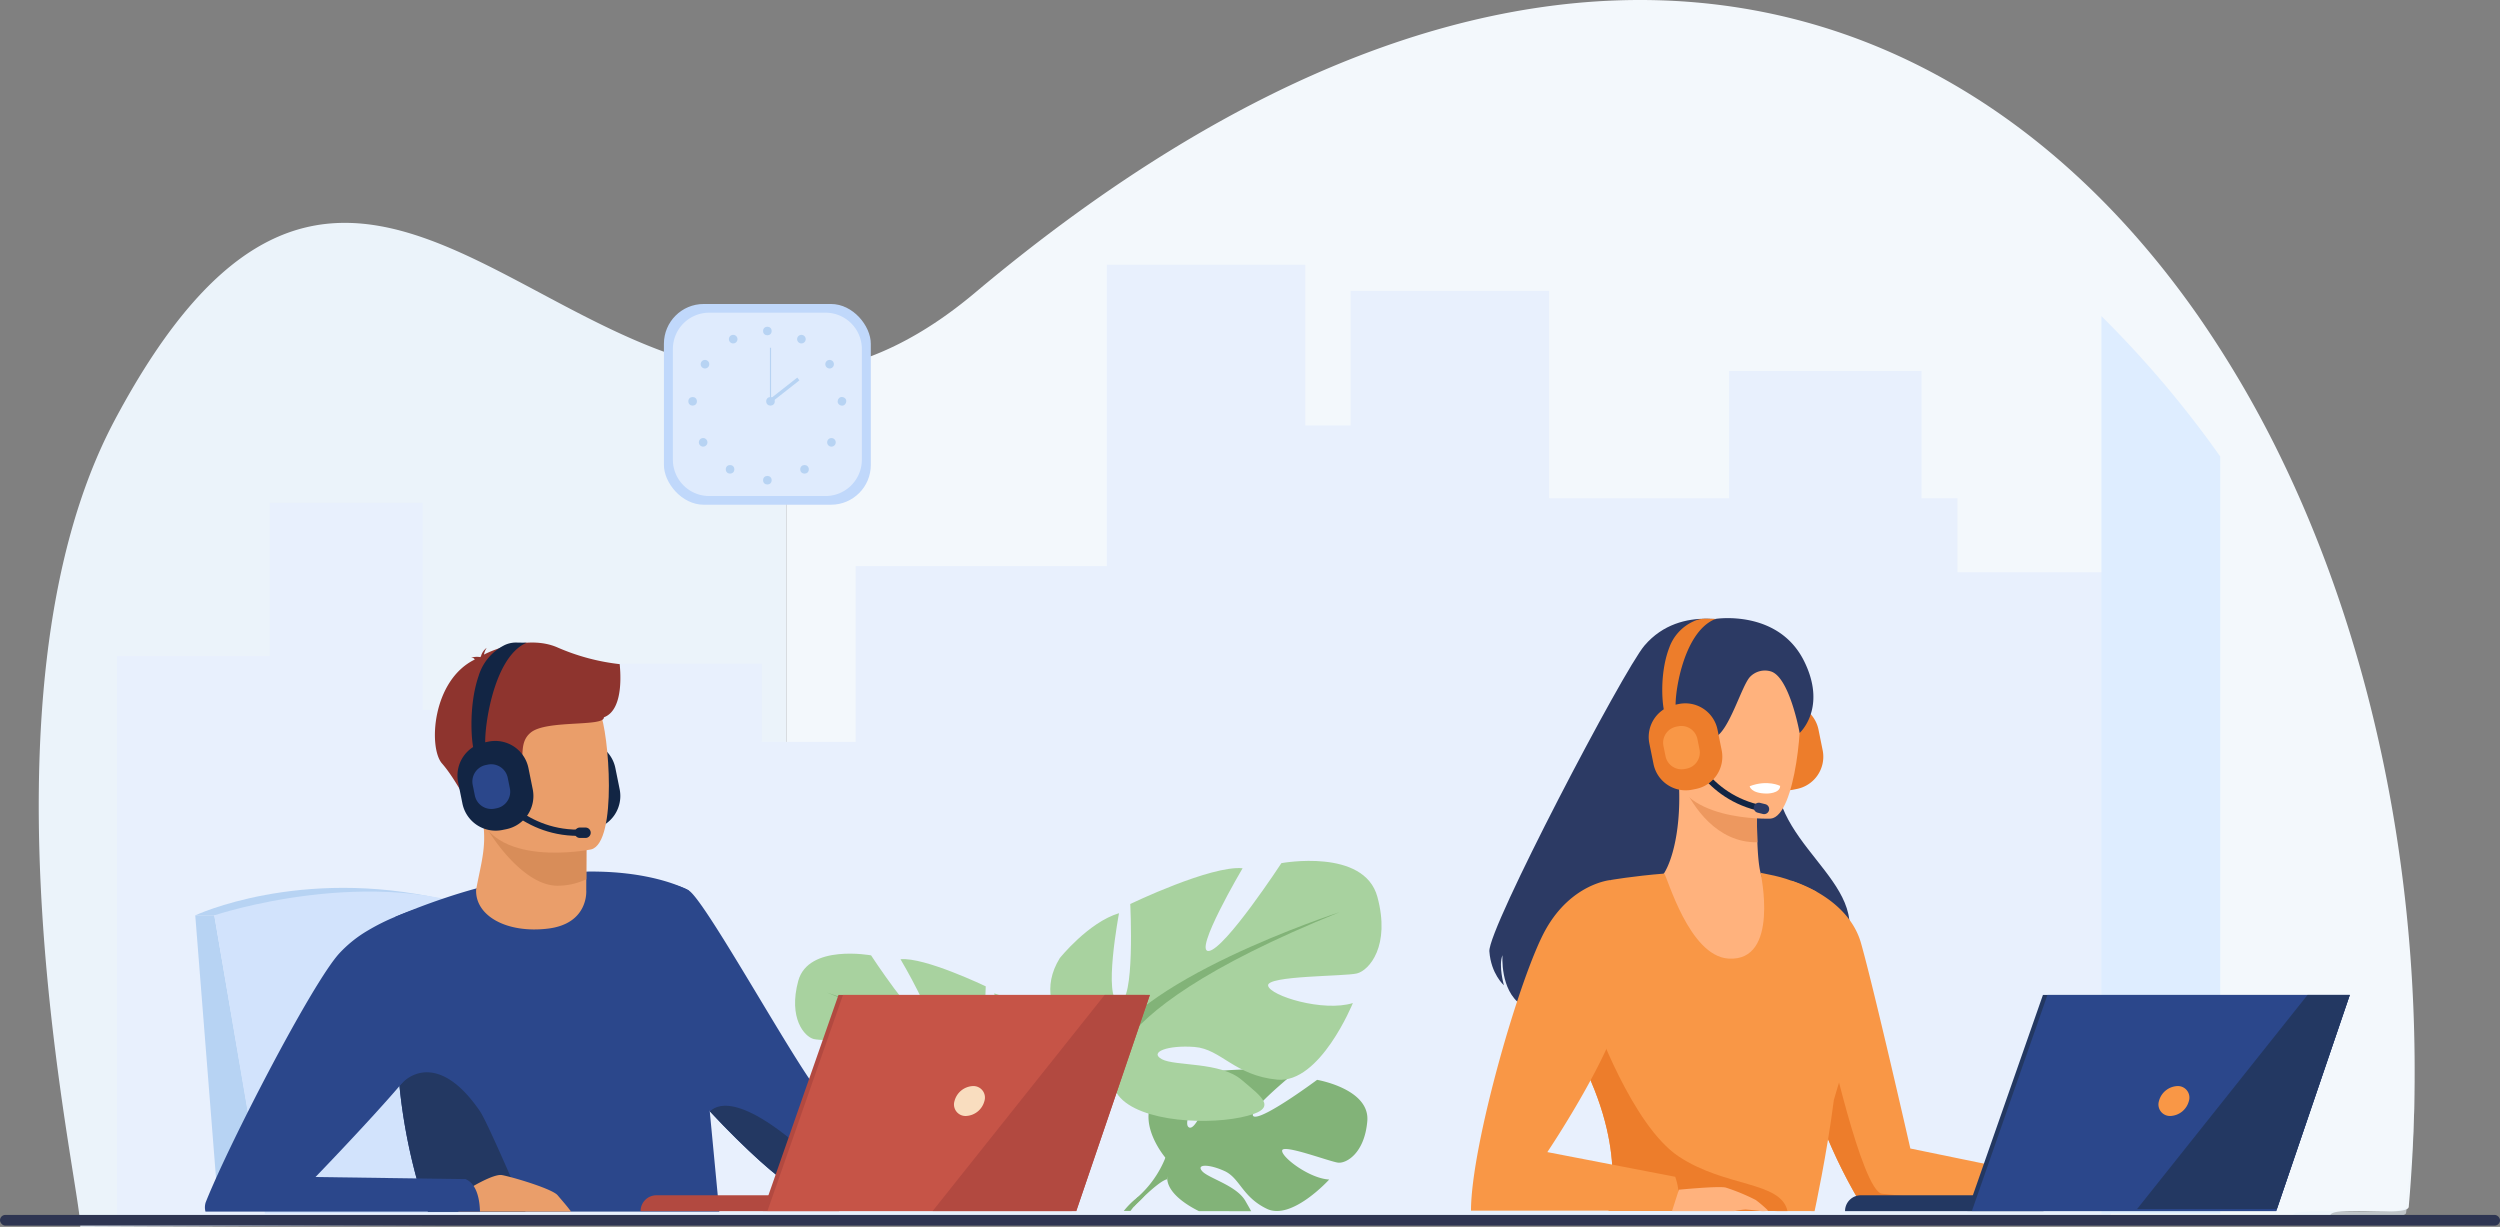 <svg xmlns="http://www.w3.org/2000/svg" width="784" height="384.736" viewBox="0 0 784 384.736">
  <rect x="0" y="0" width="784" height="384.736" fill="#808080" stroke="none"/>
  <g id="Group_662" data-name="Group 662" transform="translate(-1009.93 -451.504)">
    <g id="Group_661" data-name="Group 661" transform="translate(1009.93 451.504)">
      <path id="Path_790" data-name="Path 790" d="M1277.03,686.624V953.062L1055.6,954.189c.556-11.647-35.892-165.262,10.827-253.02,66.3-124.577,122.951-23.831,197.739-15.083A85.1,85.1,0,0,0,1277.03,686.624Z" transform="translate(-1030.434 -569.452)" fill="#ebf3fa"/>
      <path id="Path_791" data-name="Path 791" d="M2181.464,829.96c-.3,3.328-24.287-.537-24.62,2.737l-149.686.752H1672.677V568.675a82.877,82.877,0,0,0,12.866-1.5c14.683-2.9,30.071-10.2,46.385-23.939,168.854-141.753,306.34-103.269,383.537,7.407a333.193,333.193,0,0,1,25.732,44.012C2174.011,661.907,2188.842,745.692,2181.464,829.96Z" transform="translate(-1426.082 -451.504)" fill="#f3f8fc"/>
      <path id="Path_792" data-name="Path 792" d="M1797.6,1355.977a334.262,334.262,0,0,1-2.683,43.8c-.43,3.327-35.157-.537-35.64,2.737l-216.682.751H1058.4v-.214l484.193-1.664,216.682-.752c.482-3.274,35.21.591,35.64-2.737A334.351,334.351,0,0,0,1797.6,1355.977Z" transform="translate(-1040.367 -1019.44)" fill="#ebf3fa" opacity="0.6"/>
      <path id="Path_793" data-name="Path 793" d="M1733.744,771.083V973.568H1108.461v-176.2h47.931V749.279h47.932v64.967h38.8V799.73h67.594v24.541h29.418V769.157h78.746V674.642h62.265v50.409h14.2V682.824h62.265v65.045h56.433V707.953h60.356v39.916h11.254v23.214Z" transform="translate(-1071.799 -591.616)" fill="#e8f0fd"/>
      <g id="Group_643" data-name="Group 643" transform="translate(208.204 95.332)">
        <rect id="Rectangle_335" data-name="Rectangle 335" width="64.884" height="62.948" rx="12.473" fill="#c0d8fb"/>
        <path id="Rectangle_336" data-name="Rectangle 336" d="M11.392,0H47.87A11.393,11.393,0,0,1,59.263,11.393V46.1A11.392,11.392,0,0,1,47.871,57.494H11.392A11.392,11.392,0,0,1,0,46.1V11.392A11.392,11.392,0,0,1,11.392,0Z" transform="translate(2.811 2.727)" fill="#dfebfd"/>
        <g id="Group_639" data-name="Group 639" transform="translate(7.66 7.128)">
          <g id="Group_637" data-name="Group 637" transform="translate(23.438)">
            <circle id="Ellipse_88" data-name="Ellipse 88" cx="1.344" cy="1.344" r="1.344" fill="#b7d3f3"/>
            <path id="Path_794" data-name="Path 794" d="M1681.937,734.424a1.344,1.344,0,1,1,.522,1.828A1.344,1.344,0,0,1,1681.937,734.424Z" transform="translate(-1671.091 -731.181)" fill="#b7d3f3"/>
            <path id="Path_795" data-name="Path 795" d="M1706.155,755.068a1.344,1.344,0,1,1-.4,1.858A1.344,1.344,0,0,1,1706.155,755.068Z" transform="translate(-1686.018 -744.442)" fill="#b7d3f3"/>
            <circle id="Ellipse_89" data-name="Ellipse 89" cx="1.344" cy="1.344" r="1.344" transform="translate(22.984 24.126) rotate(-67.621)" fill="#b7d3f3"/>
            <path id="Path_796" data-name="Path 796" d="M1709.376,821.108a1.344,1.344,0,1,1-1.9,0A1.345,1.345,0,0,1,1709.376,821.108Z" transform="translate(-1686.987 -785.798)" fill="#b7d3f3"/>
            <circle id="Ellipse_90" data-name="Ellipse 90" cx="1.344" cy="1.344" r="1.344" transform="translate(11.655 43.379)" fill="#b7d3f3"/>
            <circle id="Ellipse_91" data-name="Ellipse 91" cx="1.344" cy="1.344" r="1.344" transform="translate(0 46.79)" fill="#b7d3f3"/>
          </g>
          <g id="Group_638" data-name="Group 638" transform="translate(0 2.552)">
            <path id="Path_797" data-name="Path 797" d="M1626.785,734.424a1.344,1.344,0,1,0-.522,1.828A1.344,1.344,0,0,0,1626.785,734.424Z" transform="translate(-1611.547 -733.733)" fill="#b7d3f3"/>
            <path id="Path_798" data-name="Path 798" d="M1602.567,755.068a1.344,1.344,0,1,0,.4,1.858A1.344,1.344,0,0,0,1602.567,755.068Z" transform="translate(-1596.621 -746.995)" fill="#b7d3f3"/>
            <circle id="Ellipse_92" data-name="Ellipse 92" cx="1.344" cy="1.344" r="1.344" transform="translate(0 19.499)" fill="#b7d3f3"/>
            <path id="Path_799" data-name="Path 799" d="M1599.347,821.108a1.344,1.344,0,1,0,1.9,0A1.345,1.345,0,0,0,1599.347,821.108Z" transform="translate(-1595.653 -788.351)" fill="#b7d3f3"/>
            <circle id="Ellipse_93" data-name="Ellipse 93" cx="1.344" cy="1.344" r="1.344" transform="translate(11.74 40.826)" fill="#b7d3f3"/>
          </g>
        </g>
        <g id="Group_642" data-name="Group 642" transform="translate(32.08 13.732)">
          <circle id="Ellipse_94" data-name="Ellipse 94" cx="1.344" cy="1.344" r="1.344" transform="translate(0 15.447)" fill="#b7d3f3"/>
          <g id="Group_640" data-name="Group 640" transform="translate(1.161)">
            <rect id="Rectangle_337" data-name="Rectangle 337" width="0.367" height="16.791" fill="#b7d3f3"/>
          </g>
          <g id="Group_641" data-name="Group 641" transform="translate(0.835 9.346)">
            <rect id="Rectangle_338" data-name="Rectangle 338" width="11.317" height="1.101" transform="translate(0 6.989) rotate(-38.137)" fill="#b7d3f3"/>
          </g>
        </g>
      </g>
      <path id="Path_800" data-name="Path 800" d="M2818.325,761.956v237.4h-37.258V717.938A329.83,329.83,0,0,1,2818.325,761.956Z" transform="translate(-2122.061 -618.803)" fill="#deedff"/>
      <rect id="Rectangle_339" data-name="Rectangle 339" width="784" height="3.364" rx="1.682" transform="translate(0 380.995)" fill="#2e3552"/>
      <g id="Group_654" data-name="Group 654" transform="translate(61.234 201.501)">
        <path id="Path_801" data-name="Path 801" d="M1180.477,1222.994H1174.5l7.318,92.614h14.535Z" transform="translate(-1174.501 -1137.439)" fill="#b7d3f3"/>
        <g id="Group_653" data-name="Group 653" transform="translate(0)">
          <path id="Path_802" data-name="Path 802" d="M1484.07,1103.641l-1.282.26a10.627,10.627,0,0,1-12.484-8.287l-1.355-6.7a10.627,10.627,0,0,1,8.287-12.484l1.282-.259a10.625,10.625,0,0,1,12.484,8.287l1.355,6.7A10.626,10.626,0,0,1,1484.07,1103.641Z" transform="translate(-1359.259 -1045.111)" fill="#122544"/>
          <path id="Path_803" data-name="Path 803" d="M1174.5,1208.438s32.633-15.319,77.344-5.127l-71.369,5.127Z" transform="translate(-1174.502 -1122.883)" fill="#b7d3f3"/>
          <path id="Path_804" data-name="Path 804" d="M1206.438,1303.9l-15.877-93.5s50-16.792,88.793,0l23.075,92.908Z" transform="translate(-1184.586 -1124.844)" fill="#d2e3fc"/>
          <g id="Group_645" data-name="Group 645" transform="translate(291.177 133.842)">
            <path id="Path_805" data-name="Path 805" d="M2046.531,1369.029c-.887,10.143-6.615,13.276-9.134,13.006s-17.251-5.893-17.57-3.83,8.546,8.807,14.755,9.122c0,0-11.724,12.93-19.515,9.2s-8.456-9.647-13.314-11.865-9-2.212-7,.051,10.8,4.46,13.573,9.375c.656,1.159,1.3,2.23,1.786,3.174l-16.406-.033c-5.2-2.584-9.583-6.15-9.911-9.993-.025-.294-.048-.574-.071-.842l-.505-5.913s-8.425-9.827-4.045-17.979a12.458,12.458,0,0,1,3.338-3.873s7.851-4.754,14.254-4.366c0,0-4.962,8.319-6.357,13.263-.493,1.743-.542,3.066.221,3.46.836.433,1.919-.822,3.039-2.835,2.806-5.04,5.846-14.843,5.846-14.843s4.72-.458,10.093-.527c2.41-.031,4.951.016,7.256.217a19.539,19.539,0,0,1,6.265,1.341s-.321.262-.859.713c-.8.672-2.085,1.76-3.512,3.023-4.237,3.747-9.743,9.032-7.685,9.507,1.666.386,6.9-2.721,11.55-5.8,4.333-2.868,8.165-5.719,8.165-5.719S2047.418,1358.885,2046.531,1369.029Z" transform="translate(-1970.157 -1352.769)" fill="#82b378"/>
            <g id="Group_644" data-name="Group 644" transform="translate(0 16.455)">
              <path id="Path_806" data-name="Path 806" d="M2030.353,1397.073s-45.166-1.741-55.14,11.176a32.67,32.67,0,0,1-8.994,12.623l-1.058,2.884s7.826-8.252,10.627-8.751C1975.789,1415,1971.409,1399,2030.353,1397.073Z" transform="translate(-1962.149 -1396.994)" fill="#82b378"/>
              <path id="Path_807" data-name="Path 807" d="M1963.034,1459.174c-.387.425-.967,1-1.8,1.768l-.017.018c-.288.266-.568.554-.84.859a16.557,16.557,0,0,0-1.2,1.512l-2.11,0a25.334,25.334,0,0,1,4.07-4.078.017.017,0,0,1,.006,0C1961.306,1459.145,1965.2,1456.793,1963.034,1459.174Z" transform="translate(-1957.065 -1435.371)" fill="#82b378"/>
            </g>
          </g>
          <g id="Group_647" data-name="Group 647" transform="translate(188.098 97.558)">
            <path id="Path_808" data-name="Path 808" d="M1746.87,1302.44s18.222-10.2,9.719-24.053c0,0-6.8-8.5-14.091-10.691,0,0,3.887,20.651,0,21.137s-2.673-23.324-2.673-23.324-19.194-9.232-26.726-8.5c0,0,11.905,20.166,8.018,19.68s-17.25-20.895-17.25-20.895-19.68-3.645-22.839,8.018,1.944,17.493,4.86,18.222,21.623.486,21.137,2.916-13.12,6.317-20.166,4.13c0,0,7.775,19.194,17.979,18.223s13.363-7.289,19.68-7.775,10.933,1.215,7.774,2.916-13.849.557-18.95,4.895-9.233,7.01.243,8.954,26.483.729,29.884-6.56Z" transform="translate(-1680.031 -1255.252)" fill="#a8d29f"/>
            <g id="Group_646" data-name="Group 646" transform="translate(9.986 12.201)">
              <path id="Path_809" data-name="Path 809" d="M1706.869,1288.044s51.022,16.521,56.853,34.986a38.762,38.762,0,0,0,4.86,17.736v3.645s-5.345-12.391-8.261-14.092C1760.32,1330.319,1771.74,1314.284,1706.869,1288.044Z" transform="translate(-1706.869 -1288.044)" fill="#82b378"/>
              <path id="Path_810" data-name="Path 810" d="M1873.338,1441.649l-2.916-.005c-.092-4.218-.58-8.952-2.019-12.558v0c-.18-.452-.374-.885-.585-1.3l-.006-.014c-.6-1.184-1.014-2.058-1.272-2.69l0,0c-1.492-3.657,2.073.834,2.073.834A34.2,34.2,0,0,1,1873.338,1441.649Z" transform="translate(-1806.899 -1373.19)" fill="#82b378"/>
            </g>
          </g>
          <g id="Group_649" data-name="Group 649" transform="translate(268.135 68.47)">
            <path id="Path_811" data-name="Path 811" d="M1910.93,1239.279s-24.02-13.451-12.811-31.707c0,0,8.968-11.209,18.576-14.092,0,0-5.124,27.223,0,27.863s3.523-30.746,3.523-30.746,25.3-12.17,35.229-11.209c0,0-15.693,26.582-10.569,25.942s22.74-27.543,22.74-27.543,25.941-4.8,30.1,10.569-2.562,23.059-6.405,24.02-28.5.641-27.864,3.843,17.295,8.327,26.583,5.445c0,0-10.249,25.3-23.7,24.02s-17.615-9.608-25.941-10.249-14.412,1.6-10.249,3.844,18.255.735,24.981,6.453,12.17,9.24-.32,11.8-34.909.961-39.393-8.647Z" transform="translate(-1895.139 -1177.077)" fill="#a8d29f"/>
            <g id="Group_648" data-name="Group 648" transform="translate(3.106 16.083)">
              <path id="Path_812" data-name="Path 812" d="M2001.712,1220.3s-67.256,21.778-74.942,46.118c0,0,.321,10.889-6.405,23.38v4.8s7.046-16.334,10.889-18.576C1931.253,1276.029,1916.2,1254.892,2001.712,1220.3Z" transform="translate(-1914.084 -1220.303)" fill="#82b378"/>
              <path id="Path_813" data-name="Path 813" d="M1912.5,1400.933s0,.006,0,.008c-.341.836-.881,1.991-1.679,3.555,0,0,0,.006-.006.01-.278.542-.533,1.114-.77,1.707,0,0,0,0,0,0-2.3,5.77-2.759,13.734-2.673,20.009l-3.859-.008a45.156,45.156,0,0,1,6.257-24.18l0,0C1909.869,1401.908,1914.441,1396.175,1912.5,1400.933Z" transform="translate(-1903.485 -1332.54)" fill="#82b378"/>
            </g>
          </g>
          <path id="Path_814" data-name="Path 814" d="M1443.945,1292.707h-91.361a97.137,97.137,0,0,1-3.573-10.414,177.19,177.19,0,0,1-5.366-28.983c-.014-.124-.028-.253-.042-.378a338.143,338.143,0,0,1-1.6-43.32c.143-5.7.369-9.215.383-9.386v0c.193-.083.392-.162.585-.24,4.845-2.033,9.492-3.784,13.945-5.3a.257.257,0,0,0,.037-.009q5.615-1.915,10.815-3.328a157.865,157.865,0,0,1,17.011-3.711,124.405,124.405,0,0,1,16.794-1.549c.226-.009.447-.009.674-.014q1.984-.035,3.844.009c12.507.268,20.828,2.757,25.037,4.416.585.231,1.088.447,1.507.641l.167.069c.474.212.843.392,1.1.521a.557.557,0,0,1,.1.055c.125.065.245.134.36.2l6.588,69.237Z" transform="translate(-1279.605 -1114.244)" fill="#2b478b"/>
          <path id="Path_815" data-name="Path 815" d="M1653.708,1282.077c-9.154,4.25-63.6,7.817-68.828,6.311-2.682-.775-13.906-10.661-25.2-22.824l-.01-.008c-10.687-11.5-21.46-25.045-25.094-34.79a59.627,59.627,0,0,1-1.05-37.8s13.892-.058,19.556,3.361,38.044,63.062,42.373,64.635,55.623,4.514,61.494,7.3C1656.949,1268.259,1662.854,1277.828,1653.708,1282.077Z" transform="translate(-1398.327 -1118.58)" fill="#2b478b"/>
          <path id="Path_816" data-name="Path 816" d="M1445.761,1159.8l-.013,3.371s.935,10.543-12.046,12.1-22.826-4.076-22.486-12.213c1.159-6.3,2.436-10.63,2.515-15.843a36.649,36.649,0,0,0-.471-6.313l25.158-.541,7.412,1.2Z" transform="translate(-1323.134 -1085.556)" fill="#ea9e6a"/>
          <path id="Path_817" data-name="Path 817" d="M1449.293,1142.479l-.068,18.237a21.275,21.275,0,0,1-9.065,2.015c-11.563.017-23.071-18.59-23.436-20.911Z" transform="translate(-1326.598 -1086.469)" fill="#d88d59"/>
          <path id="Path_818" data-name="Path 818" d="M1440.515,1077.685s-32.211,6.559-35.987-13.564-10.476-32.828,9.93-37.866,25.854,1.888,28.749,8.3S1448.8,1075.46,1440.515,1077.685Z" transform="translate(-1316.338 -1012.815)" fill="#ea9e6a"/>
          <path id="Path_819" data-name="Path 819" d="M1434.443,999.832a67.558,67.558,0,0,1-19.592-5.269c-8.607-3.727-19.453.409-22.973,2.27a5.247,5.247,0,0,1,.856-2.121,4.729,4.729,0,0,0-1.811,2.692c-.162.12-.235.2-.193.23a6.057,6.057,0,0,0-2.945.2s.806-.117,1.095.4a.489.489,0,0,0,.129.142c-13.408,6.5-14.614,27.712-10.289,32.612,5.2,5.9,11.454,19.18,11.454,19.18a11.394,11.394,0,0,0,1.314-8.337c-.953-5.194,3.534-5.2,9.2-7.571s.931-8.974,5.883-13,23.139-1.688,22.9-4.758C1436.213,1014.034,1434.444,1000.523,1434.443,999.832Z" transform="translate(-1301.331 -993.057)" fill="#8e342e"/>
          <path id="Path_820" data-name="Path 820" d="M1355.484,1398.96a97.088,97.088,0,0,1-3.573-10.414,177.162,177.162,0,0,1-5.366-28.983c-.014-.124-.028-.253-.042-.378.069.032.183.22.258.129,3.558-4.321,13.267-9.049,25.028,8.165,2.346,3.43,12.636,27.465,14.277,31.48Z" transform="translate(-1282.505 -1220.496)" fill="#233862"/>
          <path id="Path_821" data-name="Path 821" d="M1396.148,1453.3a9.783,9.783,0,0,1,1.24-5.947s1.508-.978,3.508-2.116c2.983-1.683,7.063-3.72,8.911-3.393.332.06.779.157,1.309.286,4.384,1.051,14.6,4.2,16.149,6.044,1.272,1.516,3.006,3.448,4.2,5.126Z" transform="translate(-1313.622 -1274.838)" fill="#ea9e6a"/>
          <path id="Path_822" data-name="Path 822" d="M1268.906,1310.315h-86.082a5.224,5.224,0,0,1,.065-2.9c2.568-6.486,7.579-17.163,13.351-28.619,4.246-8.427,8.9-17.278,13.291-25.193,6.1-10.99,11.686-20.183,14.969-23.954a38.887,38.887,0,0,1,9.261-7.5,65.25,65.25,0,0,1,8.639-4.314v0c.193-.083.392-.162.585-.24a76.129,76.129,0,0,1,10.746-3.494s.064,2.719.069,6.9c.019,12.133-.447,36.585-4.319,42.55a79.907,79.907,0,0,1-5.6,7.122c-.074.083-.143.166-.216.248-1.36,1.6-2.868,3.311-4.448,5.076-8.985,10.064-20.362,21.884-21.75,23.322-.1.1-.143.147-.143.147h.166l24.138.337,7.4.1,15.351.212a5.81,5.81,0,0,1,2.517,2.139C1268.38,1304.423,1268.836,1307.586,1268.906,1310.315Z" transform="translate(-1179.621 -1131.851)" fill="#2b478b"/>
          <path id="Path_823" data-name="Path 823" d="M1702.18,1401.693c-9.154,4.25-63.6,7.816-68.828,6.311-2.682-.775-13.907-10.661-25.2-22.824.557.074,5.721-8.535,29.269,12.065,0,0,6.167,2.745,22.949,1.208S1698.705,1396.351,1702.18,1401.693Z" transform="translate(-1446.799 -1238.197)" fill="#233862"/>
          <g id="Group_650" data-name="Group 650" transform="translate(139.654 110.512)">
            <path id="Path_824" data-name="Path 824" d="M1612.074,1463.878h-62.24a4.962,4.962,0,0,1,4.961-4.962h57.279Z" transform="translate(-1549.834 -1396.09)" fill="#b24940"/>
            <path id="Path_825" data-name="Path 825" d="M1676.625,1290.07h96.229l-23.082,67.786H1652.92Z" transform="translate(-1614.564 -1290.069)" fill="#b24940"/>
            <path id="Path_826" data-name="Path 826" d="M1776.662,1290.066l-23.081,67.787h-96.853l23.706-67.787Z" transform="translate(-1616.954 -1290.066)" fill="#c65447"/>
            <path id="Path_827" data-name="Path 827" d="M1823.59,1371.562a6.256,6.256,0,0,1-5.772,4.689,3.611,3.611,0,0,1-3.607-4.689,6.257,6.257,0,0,1,5.772-4.69A3.611,3.611,0,0,1,1823.59,1371.562Z" transform="translate(-1715.764 -1338.294)" fill="#f9ddbf"/>
            <path id="Path_828" data-name="Path 828" d="M1864.075,1290.066l-23.082,67.787h-45.055l53.965-67.787Z" transform="translate(-1704.368 -1290.066)" fill="#b24940"/>
          </g>
          <path id="Path_829" data-name="Path 829" d="M1410.81,1103.641l-1.282.26a10.627,10.627,0,0,1-12.484-8.287l-1.355-6.7a10.627,10.627,0,0,1,8.287-12.484l1.282-.259a10.626,10.626,0,0,1,12.484,8.287l1.354,6.7A10.626,10.626,0,0,1,1410.81,1103.641Z" transform="translate(-1313.258 -1045.111)" fill="#122544"/>
          <g id="Group_651" data-name="Group 651" transform="translate(86.617 0)">
            <path id="Path_830" data-name="Path 830" d="M1408.245,1027.44c-.858-1.551-2.119-14.031,1.311-23.968a15.922,15.922,0,0,1,7.7-9.39,8.244,8.244,0,0,1,3.968-1.025l3.38.056c-11.131,4.713-13.712,29.926-12.845,32.616a1.006,1.006,0,0,0-.086-.188Z" transform="translate(-1407.292 -993.057)" fill="#122544"/>
          </g>
          <g id="Group_652" data-name="Group 652" transform="translate(91.997 44.673)">
            <path id="Path_831" data-name="Path 831" d="M1449.812,1129.076c-18.708,0-27.968-14.784-28.06-14.934l1.672-1.023-.836.511.835-.512c.087.141,8.807,14,26.389,14l.354,0,.02,1.96Z" transform="translate(-1421.752 -1113.119)" fill="#122544"/>
          </g>
          <path id="Path_832" data-name="Path 832" d="M1415.685,1109.44l-.639.129a5.294,5.294,0,0,1-6.22-4.129l-.675-3.341a5.3,5.3,0,0,1,4.129-6.22l.639-.129a5.294,5.294,0,0,1,6.22,4.129l.675,3.341A5.294,5.294,0,0,1,1415.685,1109.44Z" transform="translate(-1321.149 -1057.475)" fill="#2b478b"/>
          <path id="Path_833" data-name="Path 833" d="M1497.68,1152.244h-1.764a1.639,1.639,0,0,1-1.633-1.634h0a1.638,1.638,0,0,1,1.633-1.633h1.764a1.638,1.638,0,0,1,1.634,1.633h0A1.639,1.639,0,0,1,1497.68,1152.244Z" transform="translate(-1375.298 -1090.962)" fill="#122544"/>
        </g>
      </g>
      <g id="Group_660" data-name="Group 660" transform="translate(461.303 193.846)">
        <g id="Group_658" data-name="Group 658">
          <path id="Path_834" data-name="Path 834" d="M2344.012,974.72s-18.557-6.905-30.154,6.652c-6.648,7.771-49.158,88.814-48.651,95.909s4.561,10.643,4.561,10.643-1.774-6.208-.444-9.439c0,0-.855,10.928,5.892,15.584,3.515,2.426,91.029-2.324,98.633-12.923,16.534-23.046-19.574-34.969-18.687-59.864C2355.676,1006.844,2369.859,976.177,2344.012,974.72Z" transform="translate(-2259.443 -972.783)" fill="#2c3a64"/>
          <path id="Path_835" data-name="Path 835" d="M2499.457,1071.118l-1.243.251a10.3,10.3,0,0,1-12.1-8.035l-1.314-6.5a10.3,10.3,0,0,1,8.034-12.1l1.244-.251a10.3,10.3,0,0,1,12.1,8.034l1.313,6.5A10.3,10.3,0,0,1,2499.457,1071.118Z" transform="translate(-2397.203 -1017.563)" fill="#ed7d2b"/>
          <path id="Path_836" data-name="Path 836" d="M2600.973,1297.283h-58.062c-9.848-15.633-18.506-36.743-20.525-53.182-.961-7.8-.426-14.546,2.182-19.156,8.111-14.326-4.755-31.144-4.755-31.144s17.712,5.013,21.828,19.616c4.2,14.877,15.458,64.36,15.458,64.36l43.114,8.867A20.2,20.2,0,0,1,2600.973,1297.283Z" transform="translate(-2419.318 -1111.452)" fill="#f99746"/>
          <path id="Path_837" data-name="Path 837" d="M2605.315,1377.718h-58.063c-9.848-15.633-18.506-36.743-20.524-53.182l8.612-2.638s10.9,49.742,17.233,50.5S2605.315,1377.718,2605.315,1377.718Z" transform="translate(-2423.66 -1191.887)" fill="#ed7d2b"/>
          <path id="Path_838" data-name="Path 838" d="M2433.2,1166.832a53.224,53.224,0,0,1-17.6,9.959c-27.759,9.805-41.4-13.05-47.374-29.123a24.654,24.654,0,0,1,9.322-4.058c2.032-.475,4.181-.881,5.965-1.173,2.923-2.813,6.559-13.385,5.854-29.081l1.382.208,23.157,3.61s-.223,7.257.036,14.063c.206,5.326.716,10.38,1.856,11.5,1.8.182,2.875.312,2.875.312a.056.056,0,0,0,.013.02A145.483,145.483,0,0,1,2433.2,1166.832Z" transform="translate(-2324.135 -1060.939)" fill="#ffb27d"/>
          <path id="Path_839" data-name="Path 839" d="M2451.919,1117.538s-.227,7.251.036,14.063c-12.87.163-20.146-11.286-23.2-17.672Z" transform="translate(-2362.143 -1061.299)" fill="#ed985f"/>
          <path id="Path_840" data-name="Path 840" d="M2420.363,1237.255c-.064.5-6.252,20.62-6.317,21.126-2.148,16.845-6.036,34.819-6.036,34.819l-8.5-.015-56.113-.11s6.769-20.426-11.087-51.741q-.878-1.539-1.836-3.113c-2.543-4.177,13.5-48.835,13.5-48.835s7.026-1.242,16.882-2.036c.931.851,7.777,25.9,20.167,26.66,16.173,1,10.042-26.91,10.042-26.91,6.587,1.323,8.963,1.806,17.42,5.857C2408.486,1192.956,2420.7,1234.507,2420.363,1237.255Z" transform="translate(-2300.256 -1107.244)" fill="#f99746"/>
          <path id="Path_841" data-name="Path 841" d="M2448.94,1055.248s-30.419,1.276-30.922-17.68-4.768-31.557,14.633-33.173,23.367,5.517,25.073,11.8S2456.84,1054.428,2448.94,1055.248Z" transform="translate(-2354.934 -992.375)" fill="#ffb27d"/>
          <path id="Path_842" data-name="Path 842" d="M2484.594,1112.494s.333,2.253,5.338,2.3c0,0,4.2.043,4.225-2.4C2494.157,1112.4,2490.208,1110.343,2484.594,1112.494Z" transform="translate(-2397.203 -1059.781)" fill="#fff"/>
          <g id="Group_655" data-name="Group 655" transform="translate(66.616 39.057)">
            <path id="Path_843" data-name="Path 843" d="M2451.65,1098.656c-17.6-4.39-22.84-20.47-22.891-20.633l1.813-.57-.907.285.906-.286c.049.153,5,15.234,21.539,19.36.111.028.221.054.333.081l-.441,1.849Z" transform="translate(-2428.76 -1077.452)" fill="#122544"/>
          </g>
          <path id="Path_844" data-name="Path 844" d="M2490.921,1131.588l-1.659-.414a1.589,1.589,0,0,1-1.153-1.92h0a1.588,1.588,0,0,1,1.92-1.153l1.66.414a1.588,1.588,0,0,1,1.153,1.92h0A1.588,1.588,0,0,1,2490.921,1131.588Z" transform="translate(-2399.38 -1070.168)" fill="#2c3a64"/>
          <path id="Path_845" data-name="Path 845" d="M2431.244,972.709s19.586-3.058,27.689,13.248c6.168,12.412,1.025,20.162-1.394,22.538,0,0-3.2-17.829-9.186-19.349a6.469,6.469,0,0,0-6.49,1.882c-2.631,3.06-6.438,16.7-10.809,18.793,0,0-13.573,3.351-14.238-1.385s-.295-19.48,3.126-21.855S2431.244,972.709,2431.244,972.709Z" transform="translate(-2354.472 -972.482)" fill="#2c3a64"/>
          <g id="Group_657" data-name="Group 657" transform="translate(55.723 0.178)">
            <path id="Path_846" data-name="Path 846" d="M2414.348,1071.118l-1.244.251a10.3,10.3,0,0,1-12.1-8.035l-1.313-6.5a10.3,10.3,0,0,1,8.034-12.1l1.244-.251a10.3,10.3,0,0,1,12.1,8.034l1.313,6.5A10.3,10.3,0,0,1,2414.348,1071.118Z" transform="translate(-2399.484 -1017.741)" fill="#ed7d2b"/>
            <g id="Group_656" data-name="Group 656" transform="translate(4.261)">
              <path id="Path_847" data-name="Path 847" d="M2411.861,1002.926c-.832-1.352-2.055-12.228,1.272-20.888a14.353,14.353,0,0,1,7.467-8.184,8.707,8.707,0,0,1,3.846-.893l3.278.049c-10.792,4.107-13.294,26.081-12.454,28.425a.805.805,0,0,0-.083-.163Z" transform="translate(-2410.938 -972.961)" fill="#ed7d2b"/>
            </g>
            <path id="Path_848" data-name="Path 848" d="M2419.073,1076.74l-.619.125a5.133,5.133,0,0,1-6.03-4l-.655-3.239a5.133,5.133,0,0,1,4-6.031l.619-.125a5.134,5.134,0,0,1,6.031,4l.655,3.239A5.134,5.134,0,0,1,2419.073,1076.74Z" transform="translate(-2407.135 -1029.729)" fill="#f99746"/>
          </g>
          <path id="Path_849" data-name="Path 849" d="M2346.954,1370.578s6.769-20.426-11.087-51.741l6.652-8.309s11.775,33.353,26.492,43.079c14.687,9.7,31.969,7.678,34.056,17.081Z" transform="translate(-2303.814 -1184.748)" fill="#ed7d2b"/>
          <path id="Path_850" data-name="Path 850" d="M2293.442,1193.245s-12.109,1.054-20.217,15.379-23.5,67.853-23.5,88.309h64.8a20.179,20.179,0,0,0-.76-10.637l-40.1-7.739s24.14-35.845,24.393-51.3S2293.442,1193.245,2293.442,1193.245Z" transform="translate(-2249.723 -1111.103)" fill="#f99746"/>
          <path id="Path_851" data-name="Path 851" d="M2421.289,1452.85s12.627-1.235,14.717-.665a62.289,62.289,0,0,1,9.407,3.9,38.089,38.089,0,0,1,3.9,3.352,8.263,8.263,0,0,1-2.566.092c-.95-.213-3.8-.4-4.561-.467a23.67,23.67,0,0,0-3.485.5h-19.574Z" transform="translate(-2356.093 -1273.602)" fill="#ffb27d"/>
        </g>
        <g id="Group_659" data-name="Group 659" transform="translate(117.302 118.167)">
          <path id="Path_852" data-name="Path 852" d="M2627.223,1463.878h-62.24a4.962,4.962,0,0,1,4.961-4.962h57.279Z" transform="translate(-2564.983 -1396.09)" fill="#233862"/>
          <path id="Path_853" data-name="Path 853" d="M2788,1290.066l-23.08,67.788h-96.853l23.707-67.788Z" transform="translate(-2629.713 -1290.066)" fill="#233862"/>
          <path id="Path_854" data-name="Path 854" d="M2790.39,1290.066l-22.868,67.161-.212.627h-95.438l23.707-67.788Z" transform="translate(-2632.101 -1290.066)" fill="#2b478b"/>
          <path id="Path_855" data-name="Path 855" d="M2838.74,1371.562a6.258,6.258,0,0,1-5.772,4.689,3.611,3.611,0,0,1-3.607-4.689,6.257,6.257,0,0,1,5.772-4.69A3.611,3.611,0,0,1,2838.74,1371.562Z" transform="translate(-2730.913 -1338.294)" fill="#f99746"/>
          <path id="Path_856" data-name="Path 856" d="M2877.807,1290.066l-22.868,67.161h-43.85l53.466-67.161Z" transform="translate(-2719.519 -1290.066)" fill="#233862"/>
        </g>
      </g>
    </g>
  </g>
</svg>
